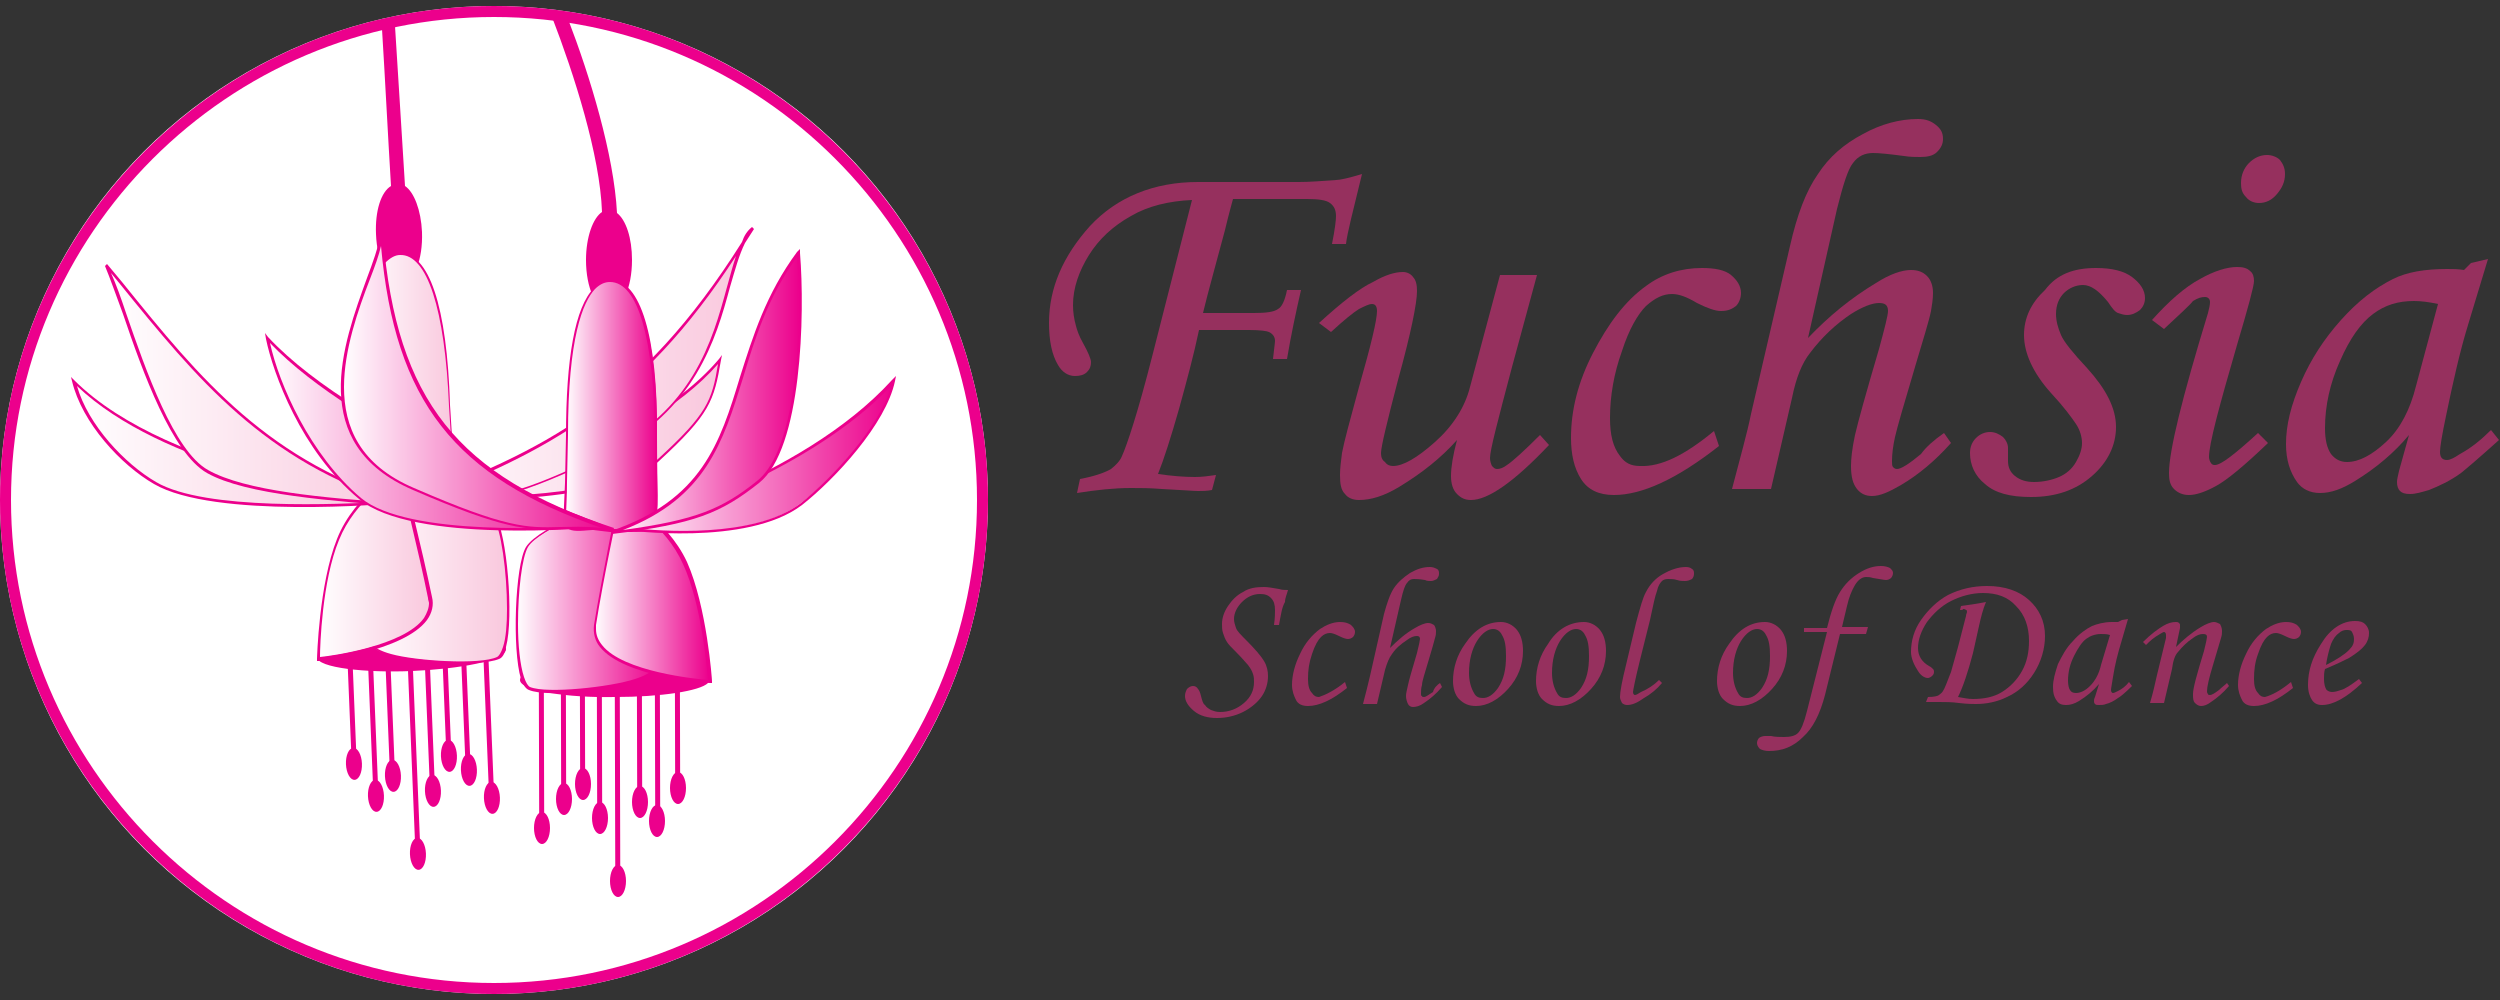 <?xml version="1.0" encoding="utf-8"?>
<!-- Generator: Adobe Illustrator 20.1.0, SVG Export Plug-In . SVG Version: 6.00 Build 0)  -->
<svg version="1.1" id="Layer_1" xmlns="http://www.w3.org/2000/svg" xmlns:xlink="http://www.w3.org/1999/xlink" x="0px" y="0px"
	 width="250px" height="100px" viewBox="0 0 250 100" style="enable-background:new 0 0 250 100;" xml:space="preserve">
<rect x="0" y="0" width="250" height="100" fill="#333333" stroke="none"/>
<style type="text/css">
	.Drop_x0020_Shadow{fill:none;}
	.Outer_x0020_Glow_x0020_5_x0020_pt{fill:none;}
	.Blue_x0020_Neon{fill:none;stroke:#8AACDA;stroke-width:7;stroke-linecap:round;stroke-linejoin:round;}
	.Chrome_x0020_Highlight{fill:url(#SVGID_1_);stroke:#FFFFFF;stroke-width:0.363;stroke-miterlimit:1;}
	.Jive_GS{fill:#FFDD00;}
	.Alyssa_GS{fill:#A6D0E4;}
	.st0{fill:#FFFFFF;}
	.st1{fill:#EC008C;}
	.st2{fill:#EC008C;enable-background:new    ;}
	.st3{fill:url(#SVGID_2_);enable-background:new    ;}
	.st4{fill:url(#SVGID_3_);enable-background:new    ;}
	.st5{fill:url(#SVGID_4_);enable-background:new    ;}
	.st6{fill:url(#SVGID_5_);enable-background:new    ;}
	.st7{fill:url(#SVGID_6_);enable-background:new    ;}
	.st8{fill:url(#SVGID_7_);enable-background:new    ;}
	.st9{fill:url(#SVGID_8_);enable-background:new    ;}
	.st10{fill:url(#SVGID_9_);enable-background:new    ;}
	.st11{fill:url(#SVGID_10_);enable-background:new    ;}
	.st12{fill:url(#SVGID_11_);enable-background:new    ;}
	.st13{fill:url(#SVGID_12_);enable-background:new    ;}
	.st14{fill:url(#SVGID_13_);enable-background:new    ;}
	.st15{fill:url(#SVGID_14_);enable-background:new    ;}
	.st16{fill:url(#SVGID_15_);enable-background:new    ;}
	.st17{fill:#96305E;}
</style>
<linearGradient id="SVGID_1_" gradientUnits="userSpaceOnUse" x1="0" y1="0" x2="6.123234e-17" y2="-1">
	<stop  offset="0" style="stop-color:#656565"/>
	<stop  offset="0.618" style="stop-color:#1B1B1B"/>
	<stop  offset="0.629" style="stop-color:#545454"/>
	<stop  offset="0.983" style="stop-color:#3E3E3E"/>
</linearGradient>
<g>
	<g>
		<circle class="st0" cx="49.4" cy="50" r="49.4"/>
		<g>
			<path class="st1" d="M37.6,23.4c0.1,2.8,1.2,4.9,2.5,4.9c1.3-0.1,2.2-2.3,2.1-5.1c-0.1-2.2-0.8-4-1.7-4.6c-0.3-5-0.7-11.1-1-16
				c-0.4,0.1-0.9,0.2-1.3,0.3c0.3,4.8,0.6,10.8,0.9,15.7C38.1,19.2,37.5,21.1,37.6,23.4z"/>
			<g>
				
					<ellipse transform="matrix(0.999 -4.072389e-02 4.072389e-02 0.999 -2.625 1.732)" class="st2" cx="41.2" cy="65.3" rx="9.3" ry="1.6"/>
				<path class="st1" d="M41.1,63.5c-4.6,0.2-9.4,1-9.4,2.2c0,1.1,5,1.6,9.5,1.4c4.6-0.2,9.4-1,9.4-2.2c0-0.1-0.1-0.3-0.2-0.4
					C49.6,63.8,45.7,63.3,41.1,63.5z M32,65.7c0-0.7,3.7-1.6,9.1-1.9c4.4-0.2,8.4,0.2,9.2,0.9c0.1,0.1,0.1,0.1,0.1,0.2
					c0,0.7-3.7,1.6-9.1,1.9C35.8,67,32,66.4,32,65.7z"/>
			</g>
			<g>
				
					<rect x="34.9" y="63.7" transform="matrix(0.999 -4.077606e-02 4.077606e-02 0.999 -2.808 1.491)" class="st1" width="0.5" height="11.7"/>
			</g>
			
				<ellipse transform="matrix(0.999 -4.078475e-02 4.078475e-02 0.999 -3.086 1.508)" class="st1" cx="35.4" cy="76.4" rx="0.8" ry="1.6"/>
			<g>
				
					<rect x="37" y="63.4" transform="matrix(0.999 -4.073082e-02 4.073082e-02 0.999 -2.861 1.576)" class="st1" width="0.5" height="15.2"/>
			</g>
			
				<ellipse transform="matrix(0.999 -4.055141e-02 4.055141e-02 0.999 -3.195 1.59)" class="st1" cx="37.6" cy="79.6" rx="0.8" ry="1.6"/>
			<g>
				
					<rect x="38.7" y="63.3" transform="matrix(0.999 -4.075000e-02 4.075000e-02 0.999 -2.819 1.646)" class="st1" width="0.5" height="13.3"/>
			</g>
			
				<ellipse transform="matrix(0.999 -4.079518e-02 4.079518e-02 0.999 -3.132 1.667)" class="st1" cx="39.3" cy="77.6" rx="0.8" ry="1.6"/>
			<g>
				
					<rect x="41.1" y="64" transform="matrix(0.999 -4.073140e-02 4.073140e-02 0.999 -2.989 1.745)" class="st1" width="0.5" height="20.4"/>
			</g>
			
				<ellipse transform="matrix(0.999 -4.086694e-02 4.086694e-02 0.999 -3.454 1.779)" class="st1" cx="41.8" cy="85.4" rx="0.8" ry="1.6"/>
			<g>
				
					<rect x="42.7" y="64.8" transform="matrix(0.999 -4.074140e-02 4.074140e-02 0.999 -2.875 1.81)" class="st1" width="0.5" height="13.3"/>
			</g>
			
				<ellipse transform="matrix(0.999 -4.081899e-02 4.081899e-02 0.999 -3.191 1.833)" class="st1" cx="43.3" cy="79.1" rx="0.8" ry="1.6"/>
			<g>
				
					<rect x="44.4" y="64.3" transform="matrix(0.999 -4.073417e-02 4.073417e-02 0.999 -2.793 1.877)" class="st1" width="0.5" height="10.3"/>
			</g>
			
				<ellipse transform="matrix(0.999 -4.080858e-02 4.080858e-02 0.999 -3.047 1.896)" class="st1" cx="44.9" cy="75.6" rx="0.8" ry="1.6"/>
			<g>
				
					<rect x="46.3" y="64.4" transform="matrix(0.999 -4.077744e-02 4.077744e-02 0.999 -2.824 1.959)" class="st1" width="0.5" height="11.7"/>
			</g>
			
				<ellipse transform="matrix(0.999 -4.078475e-02 4.078475e-02 0.999 -3.102 1.976)" class="st1" cx="46.9" cy="77" rx="0.8" ry="1.6"/>
			<g>
				
					<rect x="48.6" y="64.8" transform="matrix(0.999 -4.082648e-02 4.082648e-02 0.999 -2.891 2.054)" class="st1" width="0.5" height="14"/>
			</g>
			
				<ellipse transform="matrix(0.999 -4.081096e-02 4.081096e-02 0.999 -3.215 2.073)" class="st1" cx="49.2" cy="79.8" rx="0.8" ry="1.6"/>
			<g>
				<linearGradient id="SVGID_2_" gradientUnits="userSpaceOnUse" x1="36.697" y1="56.656" x2="50.87" y2="56.656">
					<stop  offset="0" style="stop-color:#FFFFFF"/>
					<stop  offset="1" style="stop-color:#F9C7DD"/>
				</linearGradient>
				<path class="st3" d="M36.7,63.8c0,0,0,1.1,2.4,1.7c2.4,0.6,8.9,1.1,10.7,0.3c1.8-0.8,1-12.2-0.4-14.1c-1.3-1.9-9.4-4.5-9.4-4.5
					L36.7,63.8z"/>
				<path class="st1" d="M36.6,63.7L36.6,63.7c0,0.1,0.1,1.2,2.5,1.9c2.3,0.6,8.9,1.1,10.8,0.3c0.3-0.1,0.6-0.5,0.7-1.2
					c0.8-3,0.1-11.4-1.1-13.2c-1.4-2-9.2-4.4-9.5-4.5l-0.1,0L36.6,63.7z M40.1,47.3c1.1,0.3,8,2.7,9.2,4.4c0.8,1.1,1.4,5.5,1.4,9.2
					c0,1.5-0.1,2.9-0.4,3.8c-0.2,0.6-0.4,0.9-0.6,1c-1.7,0.8-8.1,0.4-10.6-0.3c-2.2-0.6-2.3-1.5-2.3-1.6
					C36.8,63.7,40.1,47.6,40.1,47.3z"/>
			</g>
			<g>
				<linearGradient id="SVGID_3_" gradientUnits="userSpaceOnUse" x1="31.815" y1="56.481" x2="43.06" y2="56.481">
					<stop  offset="0" style="stop-color:#FFFFFF"/>
					<stop  offset="1" style="stop-color:#F9C7DD"/>
				</linearGradient>
				<path class="st4" d="M40,47.1c0,0-4.4,2.2-6.3,6.8c-1.9,4.6-2,11.9-2,11.9S44,64.5,43,59.7C42,54.8,40,47.1,40,47.1z"/>
				<path class="st1" d="M40,47c0,0-4.5,2.3-6.3,6.9c-1.8,4.5-2,11.9-2,12l0,0.2l0.2,0c0.3,0,8.5-1,10.8-4.1
					c0.5-0.7,0.7-1.5,0.5-2.3c-1-4.8-2.9-12.5-3-12.5l0-0.2L40,47z M33.9,54c1.6-4,5.3-6.2,6-6.6c0.3,1.1,2,7.9,2.9,12.4
					c0,0.2,0.1,0.4,0.1,0.5c0,0.5-0.2,1-0.5,1.5c-2,2.8-9.3,3.8-10.4,3.9C32,64.6,32.2,58.1,33.9,54z"/>
			</g>
			<g>
				<linearGradient id="SVGID_4_" gradientUnits="userSpaceOnUse" x1="35.956" y1="37.913" x2="45.387" y2="37.913">
					<stop  offset="0" style="stop-color:#FFFFFF"/>
					<stop  offset="1" style="stop-color:#F9C7DD"/>
				</linearGradient>
				<path class="st5" d="M45,40.6c0.4,10.9,1.5,9.7-3.9,9.7c-5.5,0-4.6,1.6-5-9.3c-0.4-10.9,1.4-15.5,3.9-15.6
					C42.4,25.3,44.5,29.7,45,40.6z"/>
				<path class="st1" d="M39.9,25.3c-0.6,0-1.2,0.3-1.7,0.9c-1.3,1.4-2.7,5.1-2.3,14.9l0.1,3.7c0.1,3.4,0.1,4.8,0.8,5.4
					c0.5,0.4,1.2,0.4,2.4,0.3l1.8-0.1l1.5,0c1.4,0,2.1,0,2.5-0.4c0.6-0.6,0.5-1.8,0.3-4.8l-0.3-4.7C44.7,30.6,42.9,25.2,39.9,25.3z
					 M37,50c-0.6-0.5-0.6-2-0.7-5.2L36.2,41c-0.3-7.5,0.5-12.7,2.3-14.7c0.5-0.5,1-0.8,1.5-0.8c2.7-0.1,4.5,5.4,4.9,15.1l0.3,4.7
					c0.2,2.8,0.3,4.1-0.2,4.6c-0.3,0.4-1.1,0.3-2.3,0.3l-1.5,0l-1.8,0.1C38.1,50.3,37.4,50.3,37,50z"/>
			</g>
			<g>
				<g>
					<linearGradient id="SVGID_5_" gradientUnits="userSpaceOnUse" x1="41.968" y1="42.99" x2="72.037" y2="42.99">
						<stop  offset="0" style="stop-color:#FFFFFF"/>
						<stop  offset="1" style="stop-color:#F9C7DD"/>
					</linearGradient>
					<path class="st6" d="M72,36C63.1,46.6,42,49.9,42,49.9s18.8,0.9,23.9-3.8C71,41.4,71.4,40.1,72,36z"/>
					<path class="st1" d="M71.9,35.9c-8.8,10.4-29.8,13.8-30,13.8l0,0.3c0.8,0,18.9,0.8,24-3.9c5.1-4.7,5.5-6,6.2-10.1l0.1-0.5
						L71.9,35.9z M71.8,36.4c-0.6,3.7-1.1,5-6,9.5c-4.2,3.9-18.2,3.9-22.6,3.8C47.9,48.9,64.1,45.2,71.8,36.4z"/>
				</g>
				<g>
					<linearGradient id="SVGID_6_" gradientUnits="userSpaceOnUse" x1="40.761" y1="36.589" x2="75.175" y2="36.589">
						<stop  offset="0" style="stop-color:#FFFFFF"/>
						<stop  offset="1" style="stop-color:#F9C7DD"/>
					</linearGradient>
					<path class="st7" d="M75.2,22.8C64.8,40,55.3,44.8,40.8,50.4c8-1.3,7,1.2,19.8-5C73.4,39.1,71.7,27,75.2,22.8z"/>
					<path class="st1" d="M74.2,24.2C64,40.4,54.3,45.1,40.7,50.2l0.1,0.3c2.3-0.4,3.9-0.4,5.3-0.5c3.3-0.1,5.5-0.2,14.6-4.6
						c8.8-4.3,10.9-11.5,12.3-16.7c0.5-1.7,0.9-3.2,1.5-4.4c0.3-0.5,0.6-0.9,0.9-1.4l-0.2-0.2C74.7,23.1,74.4,23.6,74.2,24.2z
						 M73.6,25.6c-0.3,0.9-0.6,2-0.9,3.1c-1.5,5.5-3.4,12.3-12.2,16.6c-9,4.4-11.2,4.4-14.4,4.5c-1.1,0-2.4,0.1-4.1,0.3
						C54.6,45.2,64,40.4,73.6,25.6z"/>
				</g>
			</g>
			<g>
				<g>
					<linearGradient id="SVGID_7_" gradientUnits="userSpaceOnUse" x1="7.328" y1="44.325" x2="39.664" y2="44.325">
						<stop  offset="0" style="stop-color:#FFFFFF"/>
						<stop  offset="1" style="stop-color:#F9C7DD"/>
					</linearGradient>
					<path class="st8" d="M7.3,38.1c9.8,9.8,32.3,12.1,32.3,12.1s-18.2,1.6-24.2-1.9C12.1,46.3,8.3,42.1,7.3,38.1z"/>
					<path class="st1" d="M7.2,38.1c1,4.2,4.9,8.4,8.2,10.3c6,3.5,23.5,2,24.3,1.9l0-0.3C39.5,50,17.1,47.7,7.4,38l-0.3-0.3
						L7.2,38.1z M15.6,48.2c-3.1-1.8-6.8-5.7-7.9-9.6c8.5,8.1,25.7,10.9,30.7,11.6C34,50.4,20.5,51.1,15.6,48.2z"/>
				</g>
				<g>
					<linearGradient id="SVGID_8_" gradientUnits="userSpaceOnUse" x1="10.669" y1="38.524" x2="40.904" y2="38.524">
						<stop  offset="0" style="stop-color:#FFFFFF"/>
						<stop  offset="1" style="stop-color:#F9C7DD"/>
					</linearGradient>
					<path class="st9" d="M10.7,26.5c8.7,10.7,15.3,19.7,30.2,24c-8-0.6-16.3-1.2-20.1-3.4C16.2,44.6,12.8,31.5,10.7,26.5z"/>
					<path class="st1" d="M10.5,26.6c0.5,1.2,1.1,2.9,1.8,4.8c2,5.9,4.9,13.9,8.4,15.9c3.9,2.2,12.6,2.8,20.2,3.4l0-0.3
						c-14-4.1-20.8-12.4-28.7-22.2l-1.5-1.8L10.5,26.6z M20.8,47c-3.4-1.9-6.2-9.9-8.2-15.7c-0.5-1.5-1-2.9-1.5-4
						c0.4,0.5,0.9,1.1,0.9,1.1c7.7,9.5,14.4,17.7,27.7,21.9C32.4,49.8,24.5,49.1,20.8,47z"/>
				</g>
			</g>
			<g>
				<ellipse transform="matrix(1 -2.568808e-03 2.568808e-03 1 -0.174 0.158)" class="st2" cx="61.5" cy="68" rx="9.3" ry="1.6"/>
				<path class="st1" d="M61.5,66.2c-4.6,0-9.5,0.6-9.5,1.8l0,0c0,1.1,4.9,1.8,9.5,1.7c4.6,0,8.5-0.6,9.3-1.4
					c0.1-0.1,0.2-0.2,0.2-0.4C71,66.8,66.1,66.2,61.5,66.2z M52.3,68c0-0.7,3.8-1.5,9.2-1.5c5.4,0,9.2,0.8,9.2,1.5
					c0,0.1,0,0.1-0.1,0.2c-0.7,0.7-4.7,1.3-9.1,1.3C56.1,69.5,52.3,68.7,52.3,68L52.3,68z"/>
			</g>
			<path class="st1" d="M58.6,26c0,2.8,1,5,2.3,5c1.3,0,2.3-2.2,2.3-5c0-2.2-0.6-4-1.5-4.7C61.4,15.5,59,7.6,56.8,1.9
				c-0.5-0.1-1-0.1-1.6-0.2c2.2,5.7,4.8,13.8,5,19.5C59.3,21.8,58.6,23.7,58.6,26z"/>
			<g>
				
					<rect x="67.5" y="66.2" transform="matrix(1 -2.552552e-03 2.552552e-03 1 -0.184 0.173)" class="st1" width="0.5" height="11.7"/>
			</g>
			
				<ellipse transform="matrix(1 -2.805530e-03 2.805530e-03 1 -0.221 0.191)" class="st1" cx="67.8" cy="78.8" rx="0.8" ry="1.6"/>
			<g>
				
					<rect x="65.5" y="65.9" transform="matrix(1 -2.630037e-03 2.630037e-03 1 -0.193 0.173)" class="st1" width="0.5" height="15.2"/>
			</g>
			
				<ellipse transform="matrix(1 -2.571737e-03 2.571737e-03 1 -0.211 0.169)" class="st1" cx="65.7" cy="82.1" rx="0.8" ry="1.6"/>
			<g>
				
					<rect x="63.7" y="65.9" transform="matrix(1 -2.583508e-03 2.583508e-03 1 -0.187 0.166)" class="st1" width="0.5" height="13.3"/>
			</g>
			<ellipse transform="matrix(1 -2.853563e-03 2.853563e-03 1 -0.229 0.183)" class="st1" cx="64" cy="80.2" rx="0.8" ry="1.6"/>
			<g>
				
					<rect x="61.5" y="66.7" transform="matrix(1 -2.599726e-03 2.599726e-03 1 -0.2 0.161)" class="st1" width="0.5" height="20.4"/>
			</g>
			
				<ellipse transform="matrix(1 -2.290994e-03 2.290994e-03 1 -0.202 0.142)" class="st1" cx="61.8" cy="88.1" rx="0.8" ry="1.6"/>
			<g>
				
					<rect x="59.7" y="67.6" transform="matrix(1 -2.583598e-03 2.583598e-03 1 -0.192 0.155)" class="st1" width="0.5" height="13.3"/>
			</g>
			<ellipse transform="matrix(1 -2.573091e-03 2.573091e-03 1 -0.21 0.155)" class="st1" cx="60" cy="81.8" rx="0.8" ry="1.6"/>
			<g>
				
					<rect x="58" y="67.2" transform="matrix(1 -2.611656e-03 2.611656e-03 1 -0.189 0.152)" class="st1" width="0.5" height="10.3"/>
			</g>
			
				<ellipse transform="matrix(1 -2.863811e-03 2.863811e-03 1 -0.224 0.167)" class="st1" cx="58.3" cy="78.4" rx="0.8" ry="1.6"/>
			<g>
				
					<rect x="56.1" y="67.3" transform="matrix(1 -2.626161e-03 2.626161e-03 1 -0.192 0.148)" class="st1" width="0.5" height="11.7"/>
			</g>
			
				<ellipse transform="matrix(1 -2.865653e-03 2.865653e-03 1 -0.229 0.162)" class="st1" cx="56.4" cy="79.9" rx="0.8" ry="1.6"/>
			<g>
				
					<rect x="53.9" y="67.8" transform="matrix(1 -2.594299e-03 2.594299e-03 1 -0.194 0.141)" class="st1" width="0.5" height="14"/>
			</g>
			
				<ellipse transform="matrix(1 -2.571587e-03 2.571587e-03 1 -0.213 0.14)" class="st1" cx="54.2" cy="82.8" rx="0.8" ry="1.6"/>
			<g>
				<linearGradient id="SVGID_9_" gradientUnits="userSpaceOnUse" x1="51.638" y1="59.465" x2="65.956" y2="59.465">
					<stop  offset="0" style="stop-color:#FFFFFF"/>
					<stop  offset="1" style="stop-color:#EC008C"/>
				</linearGradient>
				<path class="st10" d="M66,66.3c0,0,0,1.1-2.4,1.8c-2.4,0.7-8.9,1.5-10.7,0.8c-1.8-0.7-1.5-12.1-0.2-14.1c1.3-2,9.2-4.9,9.2-4.9
					L66,66.3z"/>
				<path class="st1" d="M61.9,49.7c-0.3,0.1-8,2.9-9.3,5c-1.1,1.8-1.4,10.3-0.5,13.2c0.2,0.6,0.5,1,0.8,1.1
					c1.9,0.8,8.6-0.1,10.8-0.7c2.4-0.8,2.4-1.9,2.4-2v0L62,49.6L61.9,49.7z M53,68.7c-0.2-0.1-0.4-0.4-0.6-1
					c-0.4-1.2-0.6-3.2-0.6-5.3c0-3.3,0.4-6.7,1-7.7c1.1-1.8,8-4.4,9-4.8c0.1,0.3,4,16.3,4,16.3c0,0.1-0.1,1-2.3,1.7
					C61.1,68.7,54.7,69.4,53,68.7z"/>
			</g>
			<g>
				<linearGradient id="SVGID_10_" gradientUnits="userSpaceOnUse" x1="59.444" y1="58.965" x2="70.924" y2="58.965">
					<stop  offset="0" style="stop-color:#FFFFFF"/>
					<stop  offset="1" style="stop-color:#EC008C"/>
				</linearGradient>
				<path class="st11" d="M61.9,49.8c0,0,4.5,2,6.5,6.5c2.1,4.5,2.5,11.8,2.5,11.8s-12.2-0.8-11.4-5.7
					C60.3,57.6,61.9,49.8,61.9,49.8z"/>
				<path class="st1" d="M61.8,49.8c0,0.1-1.6,7.8-2.4,12.7c-0.1,0.8,0.1,1.6,0.6,2.2c2.4,3,10.6,3.6,11,3.6l0.2,0l0-0.2
					c0-0.1-0.5-7.4-2.5-11.9c-2.1-4.5-6.6-6.6-6.6-6.6l-0.2-0.1L61.8,49.8z M60.2,64.5c-0.4-0.5-0.6-1-0.6-1.6c0-0.1,0-0.3,0-0.4
					C60.3,58,61.8,51.1,62,50c0.8,0.4,4.5,2.4,6.3,6.4c1.9,4.1,2.4,10.6,2.5,11.6C69.7,67.9,62.3,67.2,60.2,64.5z"/>
			</g>
			<linearGradient id="SVGID_11_" gradientUnits="userSpaceOnUse" x1="56.594" y1="40.623" x2="65.705" y2="40.623">
				<stop  offset="0" style="stop-color:#FFFFFF"/>
				<stop  offset="1" style="stop-color:#EC008C"/>
			</linearGradient>
			<path class="st12" d="M56.7,43.5c0,10.9-1.1,9.4,4.4,9.5c5.5,0.1,4.6,1.4,4.6-9.5c0-10.9-2.1-15.4-4.6-15.4
				C58.6,28.1,56.6,32.6,56.7,43.5z"/>
			<path class="st1" d="M61.1,28c-0.6,0-1.2,0.3-1.7,0.8c-1.9,1.9-2.8,7-2.8,14.8l-0.1,4.7c-0.1,3-0.3,3.9,0.2,4.5
				c0.5,0.4,1.3,0.3,2.6,0.2l1.7,0.2l1.8,0c1.2,0,2,0,2.4-0.4c0.6-0.6,0.6-2,0.5-5.5l0-3.7C65.8,33.6,64,28,61.1,28z M56.9,52.5
				c-0.5-0.5-0.2-1.5-0.2-4.3l0.1-4.7c0-9.8,1.5-13.3,2.7-14.6c0.5-0.5,1-0.7,1.5-0.7c2.8,0,4.4,5.7,4.5,15.3l0,3.7
				c0,3.2,0.1,4.7-0.5,5.3c-0.4,0.4-1.1,0.4-2.2,0.4l-1.8,0l-1.7-0.2C58,52.8,57.3,52.9,56.9,52.5z"/>
			<g>
				<g>
					<linearGradient id="SVGID_12_" gradientUnits="userSpaceOnUse" x1="26.757" y1="43.432" x2="60.09" y2="43.432">
						<stop  offset="0" style="stop-color:#FFFFFF"/>
						<stop  offset="1" style="stop-color:#EC008C"/>
					</linearGradient>
					<path class="st13" d="M26.8,33.9c9.4,10.2,33.3,18.8,33.3,18.8S41.3,54.3,36,49.9C30.7,45.4,27.6,38,26.8,33.9z"/>
					<path class="st1" d="M26.6,33.9c0.7,3.4,3.5,11.2,9.3,16c5.3,4.5,23.4,2.9,24.2,2.8l0-0.3c-0.2-0.1-24-8.7-33.3-18.7l-0.3-0.4
						L26.6,33.9z M36.1,49.8C31,45.5,27.9,38.4,27,34.3c8.7,9.1,28.8,16.9,32.5,18.2C56.2,52.8,40.8,53.7,36.1,49.8z"/>
				</g>
				<g>
					<linearGradient id="SVGID_13_" gradientUnits="userSpaceOnUse" x1="34.247" y1="38.432" x2="61.315" y2="38.432">
						<stop  offset="0" style="stop-color:#FFFFFF"/>
						<stop  offset="1" style="stop-color:#EC008C"/>
					</linearGradient>
					<path class="st14" d="M38.2,23.8c1.4,17.4,8.4,24.4,23.2,29.3c-8-0.9-6.9,1.5-20-4.1C28.3,43.2,37.1,29.2,38.2,23.8z"/>
					<path class="st1" d="M36.7,27.8c-2.4,6.6-6.1,16.6,4.6,21.2c9.2,4,11.4,4,14.7,3.9c1.4,0,2.9,0,5.3,0.2l0.1-0.3
						c-15.7-5.2-21.7-12.8-23.1-29.1l-0.3,0C37.8,24.8,37.3,26.2,36.7,27.8z M41.4,48.8c-5.4-2.3-7-6.1-7-10.1
						c0-3.7,1.4-7.7,2.6-10.8c0.5-1.3,0.9-2.4,1.1-3.3c1.4,15.5,7.3,23.1,22.1,28.2c-1.8-0.2-3.1-0.1-4.2-0.1
						C52.7,52.8,50.6,52.8,41.4,48.8z"/>
				</g>
			</g>
			<g>
				<g>
					<linearGradient id="SVGID_14_" gradientUnits="userSpaceOnUse" x1="62.405" y1="45.643" x2="89.35" y2="45.643">
						<stop  offset="0" style="stop-color:#FFFFFF"/>
						<stop  offset="1" style="stop-color:#EC008C"/>
					</linearGradient>
					<path class="st15" d="M89.4,38.1C80,48.3,62.4,52.8,62.4,52.8s12.2,1.8,17.7-2.5C83.6,47.7,88.5,42.2,89.4,38.1z"/>
					<path class="st1" d="M89.2,38C80,48.1,62.5,52.7,62.4,52.7l0,0.3c0.1,0,12.3,1.7,17.8-2.5c3.3-2.6,8.4-8.1,9.3-12.4l0.1-0.5
						L89.2,38z M89.1,38.6c-1.1,4.1-5.9,9.2-9,11.7c-4.7,3.6-14.3,2.8-16.9,2.5C66.3,51.8,80.8,47.3,89.1,38.6z"/>
				</g>
				<g>
					<linearGradient id="SVGID_15_" gradientUnits="userSpaceOnUse" x1="61.182" y1="39.285" x2="79.991" y2="39.285">
						<stop  offset="0" style="stop-color:#FFFFFF"/>
						<stop  offset="1" style="stop-color:#EC008C"/>
					</linearGradient>
					<path class="st16" d="M79.8,25.3c-8.2,11.1-3.9,23-18.6,27.9c8-0.9,10.8-2,14.6-5C79.9,44.9,80.4,31.9,79.8,25.3z"/>
					<path class="st1" d="M79.7,25.2c-3.1,4.2-4.4,8.4-5.7,12.5c-2,6.6-3.8,12.3-12.9,15.4l0.1,0.3c8.3-1,10.9-2.1,14.7-5.1
						c4.3-3.4,4.6-16.9,4.1-23l0-0.4L79.7,25.2z M74.3,37.8c1.2-4,2.5-8.1,5.4-12.1c0.1,1.3,0.2,2.8,0.2,4.6
						c0,6.6-0.9,15.2-4.2,17.8c-3.5,2.8-6.1,3.9-13.4,4.9C70.6,49.8,72.3,44.2,74.3,37.8z"/>
				</g>
			</g>
			<g>
				<path class="st1" d="M0,50c0,27.2,22.2,49.4,49.4,49.4c27.2,0,49.4-22.2,49.4-49.4c0-27.2-22.2-49.4-49.4-49.4
					C22.2,0.6,0,22.8,0,50z M1.1,50c0-26.6,21.7-48.3,48.3-48.3S97.7,23.4,97.7,50c0,26.6-21.7,48.3-48.3,48.3S1.1,76.6,1.1,50z"/>
			</g>
		</g>
	</g>
	<g>
		<g>
			<path class="st17" d="M134.6,24.4h-1.4c0.3-1.5,0.4-2.4,0.4-2.8c0-0.6-0.2-1-0.6-1.3c-0.4-0.3-1.2-0.4-2.3-0.4l-1.7,0l-0.5,0
				h-5.2c-0.1,0.4-0.4,1.4-0.8,3.1c-0.9,3.4-1.7,6.2-2.2,8.3h5.1c1.2,0,2-0.1,2.4-0.4c0.4-0.2,0.7-0.9,0.9-1.9h1.4
				c-0.5,2.2-1,4.5-1.4,6.9h-1.4c0.1-1,0.2-1.6,0.2-1.8c0-0.4-0.2-0.7-0.6-0.9c-0.2-0.1-0.9-0.2-2-0.2h-5c-0.5,2.4-1.2,5-2,7.9
				c-0.8,2.8-1.5,5-2.1,6.5c1.4,0.2,2.6,0.3,3.7,0.3c0.7,0,1.4-0.1,2.1-0.2l-0.4,1.5c-0.5,0.1-1,0.1-1.4,0.1c-0.4,0-1.6-0.1-3.6-0.2
				c-1.2-0.1-2.2-0.1-3.1-0.1c-1.7,0-3.5,0.2-5.4,0.5l0.3-1.4c1.6-0.3,2.6-0.7,3.1-1c0.5-0.4,0.9-0.8,1.1-1.3c0.5-1.1,1.6-4.4,3-9.9
				l4-15.7c-2.3,0.1-4.4,0.6-6.1,1.6c-1.8,1-3.2,2.3-4.2,3.9c-1,1.6-1.6,3.3-1.6,5c0,0.7,0.1,1.4,0.3,2.1c0.1,0.4,0.3,1,0.7,1.7
				c0.5,0.9,0.8,1.6,0.8,1.9c0,0.4-0.1,0.7-0.4,1c-0.3,0.3-0.7,0.4-1.2,0.4c-0.7,0-1.3-0.4-1.7-1.1c-0.6-1-0.9-2.4-0.9-4.2
				c0-3.5,1.4-6.7,4.1-9.7c2.7-2.9,6.4-4.4,10.8-4.4h10.1c1.1,0,2.3-0.1,3.7-0.2c0.4,0,1.3-0.2,2.6-0.6
				C135.3,21.1,134.7,23.4,134.6,24.4z"/>
			<path class="st17" d="M150,27.5h3.7l-2.5,9.2c-1.4,5.3-2.2,8.3-2.2,9.1c0,0.3,0.1,0.6,0.2,0.8c0.2,0.2,0.3,0.3,0.5,0.3
				c0.3,0,0.6-0.1,1-0.4c0.6-0.4,1.7-1.4,3.3-3l0.9,1c-3.5,3.7-6.1,5.5-7.8,5.5c-0.6,0-1-0.2-1.4-0.6c-0.4-0.4-0.6-1-0.6-1.8
				c0-0.9,0.2-2.1,0.6-3.6c-1.6,1.8-3.5,3.3-5.8,4.7c-1.5,0.9-2.8,1.3-4,1.3c-0.6,0-1.1-0.2-1.4-0.6c-0.4-0.4-0.5-1-0.5-1.9
				c0-0.7,0.1-1.4,0.2-2.2c0.2-1.1,0.8-3.3,1.7-6.6c1.2-4.2,1.8-6.7,1.8-7.6c0-0.5-0.2-0.7-0.5-0.7c-0.3,0-0.7,0.2-1.3,0.5
				c-0.5,0.3-1.5,1.1-2.8,2.3l-1.2-0.9c2.3-2.1,4.1-3.5,5.4-4.1c1.2-0.7,2.2-1,3-1c0.4,0,0.8,0.2,1,0.5c0.3,0.3,0.4,0.8,0.4,1.4
				c0,1.2-0.6,4.2-1.9,8.9c-1.1,4.2-1.7,6.7-1.7,7.3c0,0.4,0.1,0.7,0.4,0.9c0.2,0.3,0.5,0.4,0.8,0.4c1,0,2.4-0.8,4.2-2.4
				s3-3.5,3.5-5.5L150,27.5z"/>
			<path class="st17" d="M171.4,43.1l0.5,1.5c-4.2,3.3-7.7,4.9-10.5,4.9c-1.5,0-2.6-0.5-3.3-1.6c-0.7-1.1-1-2.5-1-4.1
				c0-2.8,0.7-5.6,2.2-8.5c1.5-2.9,3.2-5.2,5.3-6.7c1.6-1.2,3.5-1.8,5.6-1.8c1.3,0,2.3,0.2,2.9,0.7s1,1.1,1,1.8c0,0.5-0.2,1-0.5,1.3
				c-0.4,0.3-0.8,0.5-1.5,0.5c-0.6,0-1.4-0.3-2.4-0.8c-1-0.6-1.8-0.9-2.5-0.9c-0.9,0-1.7,0.4-2.6,1.2c-0.8,0.8-1.7,2.3-2.4,4.5
				c-0.8,2.2-1.2,4.5-1.2,6.7c0,1.7,0.3,2.9,1,3.8c0.5,0.7,1.1,1,2,1C166.1,46.7,168.5,45.5,171.4,43.1z"/>
			<path class="st17" d="M194.4,43.3l0.7,1c-1.6,1.8-3.3,3.2-5,4.2c-1.2,0.7-2.1,1.1-2.9,1.1c-0.6,0-1.1-0.2-1.5-0.7
				c-0.4-0.5-0.6-1.2-0.6-2.3c0-0.7,0.1-1.7,0.4-3.1c0.3-1.3,1.1-4.2,2.4-8.6c0.6-2.2,0.9-3.4,0.9-3.8c0-0.6-0.3-0.8-0.9-0.8
				c-0.7,0-1.7,0.4-2.8,1.1c-1.5,1-2.9,2.3-4.1,3.9c-0.8,1-1.4,2.5-1.8,4.5l-2.1,9.1h-3.9c0.8-3.1,1.5-5.5,1.9-7.5l3.9-16.8
				c0.7-3.1,1.6-5.5,2.8-7.2c1.1-1.7,2.6-3,4.5-4c1.8-1,3.7-1.5,5.5-1.5c0.8,0,1.3,0.2,1.8,0.6s0.7,0.8,0.7,1.4
				c0,0.5-0.2,0.9-0.6,1.3c-0.4,0.4-1,0.5-1.7,0.5c-0.4,0-1,0-1.6-0.1c-1.5-0.2-2.5-0.3-3.1-0.3c-0.8,0-1.5,0.3-2,1
				c-0.5,0.6-1,2.2-1.6,4.6l-2.9,12.9c2.1-2.2,4.3-4,6.8-5.5c1.4-0.9,2.6-1.3,3.5-1.3c0.7,0,1.2,0.2,1.6,0.6c0.4,0.4,0.6,1,0.6,1.7
				c0,0.6-0.1,1.2-0.2,1.8c-0.2,1-0.8,2.9-1.6,5.6c-1.1,3.7-1.8,6.1-2,7c-0.2,0.9-0.3,1.7-0.3,2.4c0,0.3,0,0.5,0.1,0.6
				c0.1,0.1,0.2,0.2,0.4,0.2c0.4,0,1.2-0.5,2.4-1.5C192.6,44.7,193.4,44,194.4,43.3z"/>
			<path class="st17" d="M209.6,26.8c1.6,0,2.8,0.3,3.6,0.9c0.8,0.6,1.3,1.3,1.3,2.1c0,0.5-0.2,0.9-0.5,1.2
				c-0.4,0.3-0.8,0.5-1.3,0.5c-0.3,0-0.6-0.1-0.9-0.2s-0.6-0.5-1-1.1c-0.9-1.1-1.7-1.7-2.5-1.7c-0.7,0-1.4,0.3-1.9,0.8
				c-0.5,0.5-0.8,1.2-0.8,2.1c0,0.7,0.2,1.4,0.5,2.1c0.3,0.7,1.2,1.8,2.6,3.3c1.9,2.1,2.9,4,2.9,5.9c0,1.8-0.8,3.5-2.4,4.9
				c-1.6,1.4-3.6,2.1-6.1,2.1c-2.1,0-3.6-0.4-4.6-1.3c-1-0.8-1.5-1.9-1.5-3.1c0-0.6,0.2-1.1,0.6-1.5c0.4-0.4,0.9-0.6,1.4-0.6
				c0.5,0,0.9,0.2,1.3,0.5c0.3,0.3,0.5,0.7,0.5,1.1c0,0.2,0,0.4,0,0.7c0,0.2,0,0.4,0,0.6c0,0.6,0.2,1.1,0.7,1.5
				c0.5,0.4,1.1,0.6,1.9,0.6c0.9,0,1.8-0.2,2.5-0.5c0.7-0.3,1.3-0.8,1.7-1.5c0.4-0.7,0.6-1.3,0.6-1.9c0-0.6-0.2-1.3-0.6-1.9
				c-0.4-0.6-1.2-1.7-2.5-3.1c-1.8-2-2.7-4-2.7-5.8c0-1.7,0.7-3.2,2.1-4.5C205.7,27.4,207.4,26.8,209.6,26.8z"/>
			<path class="st17" d="M216.4,32.9l-1.2-0.9c1.7-1.9,3.3-3.3,4.8-4.1c1.4-0.8,2.7-1.2,3.7-1.2c0.6,0,1,0.1,1.3,0.4
				c0.3,0.2,0.4,0.6,0.4,1c0,0.5-0.6,2.7-1.7,6.4c-1.8,6.2-2.8,9.9-2.8,11.2c0,0.2,0.1,0.5,0.2,0.6c0.1,0.2,0.3,0.2,0.4,0.2
				c0.6,0,2-1.1,4.3-3.2l1,1c-2.4,2.3-4.1,3.7-5.2,4.3c-1.1,0.6-2,0.9-2.7,0.9c-0.6,0-1.1-0.2-1.5-0.6c-0.4-0.4-0.5-0.9-0.5-1.6
				c0-2.2,1.3-7.5,3.9-16c0.1-0.4,0.2-0.8,0.2-1.1c0-0.3-0.2-0.5-0.5-0.5c-0.4,0-0.7,0.1-1.2,0.4C219,30.5,218,31.4,216.4,32.9z
				 M226.7,15.5c0.5,0,1,0.2,1.3,0.5c0.3,0.4,0.5,0.8,0.5,1.4c0,0.8-0.3,1.4-0.8,2c-0.5,0.6-1.1,0.9-1.8,0.9c-0.5,0-1-0.2-1.3-0.6
				c-0.4-0.4-0.5-0.8-0.5-1.4c0-0.8,0.3-1.5,0.8-2C225.4,15.8,226,15.5,226.7,15.5z"/>
			<path class="st17" d="M247.1,26.3l1.7-0.4l-2,6.6c-0.8,2.6-1.5,5.7-2.2,9.1c-0.4,1.9-0.6,3.1-0.6,3.6c0,0.5,0.2,0.8,0.7,0.8
				c0.3,0,0.7-0.2,1.3-0.6c1.1-0.6,2.1-1.4,3.1-2.4l0.8,1c-2,1.8-3.3,2.9-3.8,3.3c-1.1,0.8-2.2,1.3-3.2,1.7
				c-0.7,0.2-1.3,0.4-1.9,0.4c-0.5,0-0.8-0.1-1-0.3c-0.2-0.2-0.3-0.5-0.3-0.9c0-0.3,0.1-0.6,0.2-1.1l1-3.6c-1.5,1.8-3.3,3.3-5.4,4.6
				c-1.3,0.8-2.4,1.2-3.5,1.2c-1,0-1.8-0.4-2.3-1.1c-0.7-1-1.1-2.2-1.1-3.8c0-1.9,0.5-3.9,1.5-6.2c1-2.3,2.3-4.3,4-6.2
				c1.7-1.9,3.4-3.2,5.2-4.1c1.4-0.7,3.2-1,5.4-1c0.6,0,1.1,0,1.7,0.1L247.1,26.3z M243.8,30.4c-0.9-0.2-1.7-0.3-2.4-0.3
				c-1.6,0-2.9,0.4-4.1,1.3c-1.2,0.9-2.3,2.4-3.3,4.7c-1,2.2-1.5,4.5-1.5,6.7c0,1.2,0.2,2,0.6,2.6c0.4,0.5,0.9,0.8,1.6,0.8
				c1.2,0,2.5-0.7,3.9-2c1.4-1.3,2.4-3.2,3-5.6L243.8,30.4z"/>
		</g>
		<g>
			<path class="st17" d="M127.9,62.5h-0.5c0.1-0.7,0.1-1.2,0.1-1.5c0-0.5-0.1-0.9-0.4-1.2s-0.6-0.4-1.1-0.4c-0.7,0-1.3,0.3-1.8,0.8
				c-0.5,0.5-0.8,1.1-0.8,1.7c0,0.3,0.1,0.6,0.2,0.9c0.1,0.3,0.5,0.7,1,1.2c0.9,0.9,1.5,1.6,1.8,2.1c0.3,0.5,0.4,1,0.4,1.5
				c0,0.7-0.2,1.4-0.6,2c-0.4,0.6-1.1,1.2-1.9,1.6c-0.8,0.4-1.7,0.6-2.6,0.6c-0.9,0-1.7-0.2-2.3-0.7c-0.6-0.5-0.9-1-0.9-1.5
				c0-0.3,0.1-0.5,0.2-0.7c0.2-0.2,0.4-0.3,0.6-0.3c0.2,0,0.4,0.1,0.5,0.3c0.1,0.1,0.2,0.3,0.3,0.7c0.1,0.4,0.2,0.8,0.4,0.9
				c0.1,0.2,0.4,0.4,0.6,0.5c0.3,0.1,0.5,0.2,0.9,0.2c0.9,0,1.7-0.3,2.4-0.9c0.7-0.6,1-1.3,1-2.1c0-0.3,0-0.5-0.1-0.8
				c-0.1-0.3-0.2-0.5-0.5-0.9c-0.2-0.2-0.5-0.6-1.1-1.2c-0.5-0.5-0.9-0.9-1-1.1c-0.2-0.3-0.3-0.6-0.4-0.9c-0.1-0.3-0.1-0.6-0.1-0.9
				c0-0.6,0.2-1.2,0.6-1.8c0.4-0.6,0.9-1.1,1.5-1.4c0.6-0.4,1.3-0.5,2.1-0.5c0.4,0,0.9,0.1,1.5,0.2c0.3,0.1,0.6,0.1,0.9,0.1
				c-0.1,0.4-0.3,0.8-0.3,1.2C128.2,60.7,128.1,61.4,127.9,62.5z"/>
			<path class="st17" d="M134.5,68.2l0.2,0.6c-1.5,1.2-2.8,1.8-3.9,1.8c-0.6,0-1-0.2-1.2-0.6s-0.4-0.9-0.4-1.5c0-1,0.3-2.1,0.8-3.1
				c0.5-1.1,1.2-1.9,2-2.5c0.6-0.4,1.3-0.7,2-0.7c0.5,0,0.8,0.1,1.1,0.3c0.2,0.2,0.4,0.4,0.4,0.7c0,0.2-0.1,0.4-0.2,0.5
				c-0.1,0.1-0.3,0.2-0.5,0.2c-0.2,0-0.5-0.1-0.9-0.3c-0.4-0.2-0.7-0.3-0.9-0.3c-0.3,0-0.6,0.1-0.9,0.4c-0.3,0.3-0.6,0.8-0.9,1.7
				s-0.4,1.6-0.4,2.5c0,0.6,0.1,1.1,0.4,1.4c0.2,0.3,0.4,0.4,0.7,0.4C132.5,69.5,133.4,69.1,134.5,68.2z"/>
			<path class="st17" d="M144,68.3l0.2,0.4c-0.6,0.7-1.2,1.2-1.8,1.6c-0.4,0.3-0.8,0.4-1.1,0.4c-0.2,0-0.4-0.1-0.5-0.3
				c-0.1-0.2-0.2-0.5-0.2-0.8c0-0.3,0.1-0.6,0.2-1.1c0.1-0.5,0.4-1.5,0.9-3.2c0.2-0.8,0.3-1.3,0.3-1.4c0-0.2-0.1-0.3-0.3-0.3
				c-0.3,0-0.6,0.1-1,0.4c-0.6,0.4-1.1,0.8-1.5,1.4c-0.3,0.4-0.5,0.9-0.7,1.6l-0.8,3.4h-1.4c0.3-1.1,0.5-2,0.7-2.8l1.4-6.2
				c0.3-1.1,0.6-2,1-2.6c0.4-0.6,1-1.1,1.6-1.5c0.7-0.4,1.3-0.6,2-0.6c0.3,0,0.5,0.1,0.7,0.2c0.2,0.1,0.2,0.3,0.2,0.5
				c0,0.2-0.1,0.3-0.2,0.5c-0.2,0.1-0.4,0.2-0.6,0.2c-0.2,0-0.4,0-0.6-0.1c-0.6-0.1-0.9-0.1-1.1-0.1c-0.3,0-0.5,0.1-0.7,0.4
				c-0.2,0.2-0.4,0.8-0.6,1.7l-1.1,4.8c0.8-0.8,1.6-1.5,2.5-2c0.5-0.3,1-0.5,1.3-0.5c0.3,0,0.4,0.1,0.6,0.2c0.1,0.1,0.2,0.4,0.2,0.6
				c0,0.2,0,0.4-0.1,0.7c-0.1,0.4-0.3,1.1-0.6,2.1c-0.4,1.4-0.7,2.2-0.7,2.6c-0.1,0.3-0.1,0.6-0.1,0.9c0,0.1,0,0.2,0.1,0.2
				c0,0.1,0.1,0.1,0.2,0.1c0.2,0,0.4-0.2,0.9-0.5C143.4,68.8,143.7,68.5,144,68.3z"/>
			<path class="st17" d="M150.1,62.2c0.6,0,1.2,0.3,1.6,0.8c0.4,0.5,0.6,1.2,0.6,2.1c0,1.4-0.5,2.7-1.5,3.8c-1,1.1-2.1,1.7-3.2,1.7
				c-0.7,0-1.2-0.2-1.7-0.7c-0.4-0.4-0.6-1.1-0.6-1.8c0-1.3,0.4-2.6,1.2-3.7C147.5,62.9,148.7,62.2,150.1,62.2z M149.3,62.9
				c-0.5,0-1.1,0.4-1.6,1.2c-0.5,0.8-0.8,1.9-0.8,3.2c0,0.8,0.2,1.5,0.5,2c0.2,0.4,0.5,0.5,0.9,0.5c0.5,0,1-0.3,1.5-1
				c0.6-0.9,0.8-1.9,0.8-3.2c0-1-0.1-1.6-0.4-2.1C150,63.1,149.7,62.9,149.3,62.9z"/>
			<path class="st17" d="M158.4,62.2c0.6,0,1.2,0.3,1.6,0.8c0.4,0.5,0.6,1.2,0.6,2.1c0,1.4-0.5,2.7-1.5,3.8c-1,1.1-2.1,1.7-3.2,1.7
				c-0.7,0-1.2-0.2-1.7-0.7c-0.4-0.4-0.6-1.1-0.6-1.8c0-1.3,0.4-2.6,1.2-3.7C155.7,62.9,157,62.2,158.4,62.2z M157.6,62.9
				c-0.5,0-1.1,0.4-1.6,1.2c-0.5,0.8-0.8,1.9-0.8,3.2c0,0.8,0.2,1.5,0.5,2c0.2,0.4,0.5,0.5,0.9,0.5c0.5,0,1-0.3,1.5-1
				c0.6-0.9,0.8-1.9,0.8-3.2c0-1-0.1-1.6-0.4-2.1C158.3,63.1,158,62.9,157.6,62.9z"/>
			<path class="st17" d="M165.9,68l0.3,0.3c-0.5,0.6-1.1,1.1-1.8,1.5c-0.7,0.5-1.2,0.7-1.7,0.7c-0.2,0-0.4-0.1-0.5-0.2
				c-0.1-0.2-0.2-0.4-0.2-0.6c0-0.5,0.2-1.6,0.6-3.2l1-4.2c0.4-1.5,0.7-2.6,1-3.1c0.4-0.8,1-1.4,1.7-1.8c0.7-0.4,1.5-0.7,2.3-0.7
				c0.3,0,0.5,0.1,0.6,0.2c0.2,0.1,0.2,0.3,0.2,0.5c0,0.2-0.1,0.4-0.2,0.5c-0.2,0.1-0.4,0.2-0.7,0.2c-0.2,0-0.5,0-0.8-0.1
				c-0.3-0.1-0.6-0.1-0.9-0.1s-0.5,0.1-0.6,0.2c-0.2,0.2-0.4,0.5-0.5,1c-0.2,0.5-0.4,1.5-0.7,2.9l-1,4c-0.5,2-0.7,3.1-0.7,3.2
				c0,0.2,0.1,0.3,0.2,0.3c0.1,0,0.3-0.1,0.6-0.3C164.8,68.9,165.4,68.5,165.9,68z"/>
			<path class="st17" d="M176.5,62.2c0.6,0,1.2,0.3,1.6,0.8c0.4,0.5,0.6,1.2,0.6,2.1c0,1.4-0.5,2.7-1.5,3.8c-1,1.1-2.1,1.7-3.2,1.7
				c-0.7,0-1.2-0.2-1.7-0.7c-0.4-0.4-0.6-1.1-0.6-1.8c0-1.3,0.4-2.6,1.2-3.7C173.9,62.9,175.1,62.2,176.5,62.2z M175.7,62.9
				c-0.5,0-1.1,0.4-1.6,1.2c-0.5,0.8-0.8,1.9-0.8,3.2c0,0.8,0.2,1.5,0.5,2c0.2,0.4,0.5,0.5,0.9,0.5c0.5,0,1-0.3,1.5-1
				c0.6-0.9,0.8-1.9,0.8-3.2c0-1-0.1-1.6-0.4-2.1C176.4,63.1,176.1,62.9,175.7,62.9z"/>
			<path class="st17" d="M180.4,62.8h2.3c0.4-1.6,0.8-2.8,1.3-3.6c0.5-0.8,1.1-1.4,1.9-1.9c0.8-0.5,1.5-0.7,2.2-0.7
				c0.4,0,0.7,0.1,0.9,0.2c0.2,0.2,0.3,0.3,0.3,0.5c0,0.2-0.1,0.4-0.2,0.5c-0.1,0.1-0.3,0.2-0.5,0.2c-0.2,0-0.6-0.1-1.3-0.2
				c-0.3-0.1-0.5-0.1-0.7-0.1c-0.4,0-0.8,0.3-1.1,0.8s-0.6,1.2-0.8,2.1l-0.5,2.1h2.6l-0.2,0.7h-2.6l-1.5,6.1
				c-0.5,1.9-1.2,3.3-2.2,4.2c-1,1-2.1,1.4-3.4,1.4c-0.4,0-0.7-0.1-0.9-0.2c-0.2-0.2-0.3-0.4-0.3-0.6c0-0.2,0.1-0.4,0.2-0.5
				c0.1-0.1,0.4-0.2,0.6-0.2c0.1,0,0.3,0,0.6,0c0.4,0.1,0.9,0.1,1.3,0.1c0.6,0,1.1-0.1,1.4-0.4c0.3-0.3,0.6-1,0.9-2.2l2-7.9h-2.3
				L180.4,62.8z"/>
			<path class="st17" d="M196,61l0.1-0.4c0.7-0.1,1.5-0.2,2.5-0.4c-0.3,0.7-0.5,1.5-0.7,2.4l-0.6,2.7c-0.5,1.9-1,3.4-1.5,4.4
				c0.6,0.1,1,0.2,1.5,0.2c1.1,0,2.1-0.2,2.9-0.7c0.8-0.5,1.5-1.2,2-2.1c0.5-0.9,0.7-1.9,0.7-3c0-1.4-0.4-2.6-1.3-3.5
				c-0.8-0.9-1.9-1.3-3.3-1.3c-1.1,0-2.2,0.3-3.2,0.8c-1,0.5-1.8,1.3-2.4,2.1c-0.6,0.9-0.9,1.8-0.9,2.6c0,0.8,0.4,1.4,1.1,1.8
				c0.2,0.1,0.3,0.2,0.4,0.3c0.1,0.1,0.1,0.2,0.1,0.3c0,0.2-0.1,0.3-0.2,0.4c-0.1,0.1-0.3,0.2-0.4,0.2c-0.3,0-0.7-0.2-1-0.7
				c-0.4-0.6-0.7-1.3-0.7-1.9c0-1.1,0.3-2.2,1-3.2c0.7-1,1.6-1.9,2.7-2.5c1.2-0.6,2.5-0.9,3.9-0.9c1.8,0,3.2,0.5,4.2,1.4
				c1,0.9,1.6,2.1,1.6,3.6c0,1.3-0.4,2.6-1.1,3.7c-0.7,1.1-1.6,1.9-2.7,2.4c-1,0.5-2.1,0.7-3.1,0.7c-0.3,0-0.9,0-1.7-0.1
				c-0.7-0.1-1.4-0.1-2-0.1c-0.3,0-0.7,0-1.3,0l0.2-0.5c0.6,0,1-0.1,1.1-0.2c0.1-0.1,0.3-0.2,0.4-0.4c0.2-0.3,0.4-0.9,0.8-1.9
				l0.7-2.5l0.8-3.1c0-0.2,0.1-0.3,0.1-0.4c0-0.1,0-0.2-0.1-0.2c-0.1-0.1-0.2-0.1-0.3-0.1C196.3,61,196.2,61,196,61z"/>
			<path class="st17" d="M212.2,62l0.6-0.1l-0.7,2.4c-0.3,1-0.6,2.1-0.8,3.4c-0.1,0.7-0.2,1.1-0.2,1.3c0,0.2,0.1,0.3,0.2,0.3
				c0.1,0,0.3-0.1,0.5-0.2c0.4-0.2,0.8-0.5,1.1-0.9l0.3,0.4c-0.7,0.7-1.2,1.1-1.4,1.2c-0.4,0.3-0.8,0.5-1.2,0.6
				c-0.2,0.1-0.5,0.1-0.7,0.1c-0.2,0-0.3,0-0.4-0.1c-0.1-0.1-0.1-0.2-0.1-0.3c0-0.1,0-0.2,0.1-0.4l0.4-1.3c-0.6,0.7-1.2,1.2-2,1.7
				c-0.5,0.3-0.9,0.4-1.3,0.4c-0.4,0-0.7-0.1-0.9-0.4c-0.3-0.4-0.4-0.8-0.4-1.4c0-0.7,0.2-1.4,0.5-2.3c0.4-0.8,0.8-1.6,1.5-2.3
				c0.6-0.7,1.3-1.2,1.9-1.5c0.5-0.2,1.2-0.4,2-0.4c0.2,0,0.4,0,0.6,0L212.2,62z M211,63.5c-0.3-0.1-0.6-0.1-0.9-0.1
				c-0.6,0-1.1,0.2-1.5,0.5c-0.4,0.3-0.8,0.9-1.2,1.7c-0.4,0.8-0.6,1.6-0.6,2.5c0,0.4,0.1,0.8,0.2,0.9c0.1,0.2,0.3,0.3,0.6,0.3
				c0.4,0,0.9-0.2,1.4-0.7c0.5-0.5,0.9-1.2,1.1-2.1L211,63.5z"/>
			<path class="st17" d="M214.6,64.5l-0.3-0.3c0.8-0.8,1.5-1.3,2-1.6c0.5-0.3,0.9-0.4,1.3-0.4c0.1,0,0.2,0,0.3,0.1
				c0.1,0.1,0.1,0.1,0.1,0.2c0,0.1,0,0.2,0,0.3l-0.4,1.9c0.7-0.7,1.5-1.4,2.5-2c0.5-0.3,1-0.5,1.3-0.5c0.2,0,0.4,0.1,0.6,0.2
				c0.1,0.2,0.2,0.4,0.2,0.7c0,0.2,0,0.4-0.1,0.7c-0.1,0.4-0.4,1.3-0.8,2.7c-0.4,1.3-0.6,2.2-0.6,2.6c0,0.1,0,0.2,0.1,0.3
				c0,0.1,0.1,0.1,0.2,0.1c0.2,0,0.5-0.2,0.9-0.5c0.3-0.3,0.6-0.5,0.8-0.7l0.2,0.3c-0.6,0.7-1.2,1.2-1.8,1.6c-0.4,0.3-0.7,0.4-1,0.4
				c-0.2,0-0.4-0.1-0.6-0.3s-0.2-0.5-0.2-0.9c0-0.6,0.4-2,1.1-4.3c0.2-0.8,0.3-1.3,0.3-1.4c0-0.2-0.1-0.3-0.4-0.3
				c-0.3,0-0.6,0.1-1,0.4c-0.6,0.4-1.1,0.9-1.5,1.4c-0.3,0.3-0.5,0.9-0.6,1.7l-0.8,3.4h-1.4c0.3-1,0.5-1.9,0.7-2.8l0.9-3.7
				c0-0.1,0-0.3,0-0.3c0-0.2-0.1-0.3-0.2-0.3c-0.1,0-0.2,0.1-0.4,0.2C215.3,63.8,215,64.1,214.6,64.5z"/>
			<path class="st17" d="M229.1,68.2l0.2,0.6c-1.5,1.2-2.8,1.8-3.9,1.8c-0.6,0-1-0.2-1.2-0.6s-0.4-0.9-0.4-1.5c0-1,0.3-2.1,0.8-3.1
				c0.5-1.1,1.2-1.9,2-2.5c0.6-0.4,1.3-0.7,2-0.7c0.5,0,0.8,0.1,1.1,0.3c0.2,0.2,0.4,0.4,0.4,0.7c0,0.2-0.1,0.4-0.2,0.5
				c-0.1,0.1-0.3,0.2-0.5,0.2c-0.2,0-0.5-0.1-0.9-0.3c-0.4-0.2-0.7-0.3-0.9-0.3c-0.3,0-0.6,0.1-0.9,0.4c-0.3,0.3-0.6,0.8-0.9,1.7
				c-0.3,0.8-0.4,1.6-0.4,2.5c0,0.6,0.1,1.1,0.4,1.4c0.2,0.3,0.4,0.4,0.7,0.4C227.2,69.5,228,69.1,229.1,68.2z"/>
			<path class="st17" d="M235.9,67.9l0.3,0.4c-1.6,1.5-2.9,2.2-4,2.2c-0.5,0-0.8-0.2-1-0.5c-0.2-0.3-0.4-0.8-0.4-1.5
				c0-1.4,0.4-2.7,1.3-4.1c0.9-1.5,2.1-2.3,3.4-2.3c0.5,0,0.8,0.1,1,0.3c0.2,0.2,0.4,0.5,0.4,0.9c0,0.4-0.1,0.8-0.4,1.2
				c-0.3,0.4-0.8,0.8-1.6,1.3c-0.4,0.2-1.2,0.6-2.4,1.1c-0.1,0.3-0.1,0.7-0.1,1c0,0.5,0.1,0.8,0.2,1c0.1,0.2,0.4,0.3,0.6,0.3
				c0.3,0,0.6-0.1,0.9-0.2C234.5,68.9,235.1,68.5,235.9,67.9z M232.6,66.5c1-0.5,1.8-1,2.3-1.5c0.4-0.4,0.5-0.7,0.5-1.1
				c0-0.3-0.1-0.5-0.2-0.7c-0.1-0.2-0.3-0.2-0.6-0.2c-0.2,0-0.5,0.1-0.7,0.3c-0.3,0.2-0.6,0.6-0.8,1.1
				C232.9,65,232.7,65.8,232.6,66.5z"/>
		</g>
	</g>
</g>
</svg>
